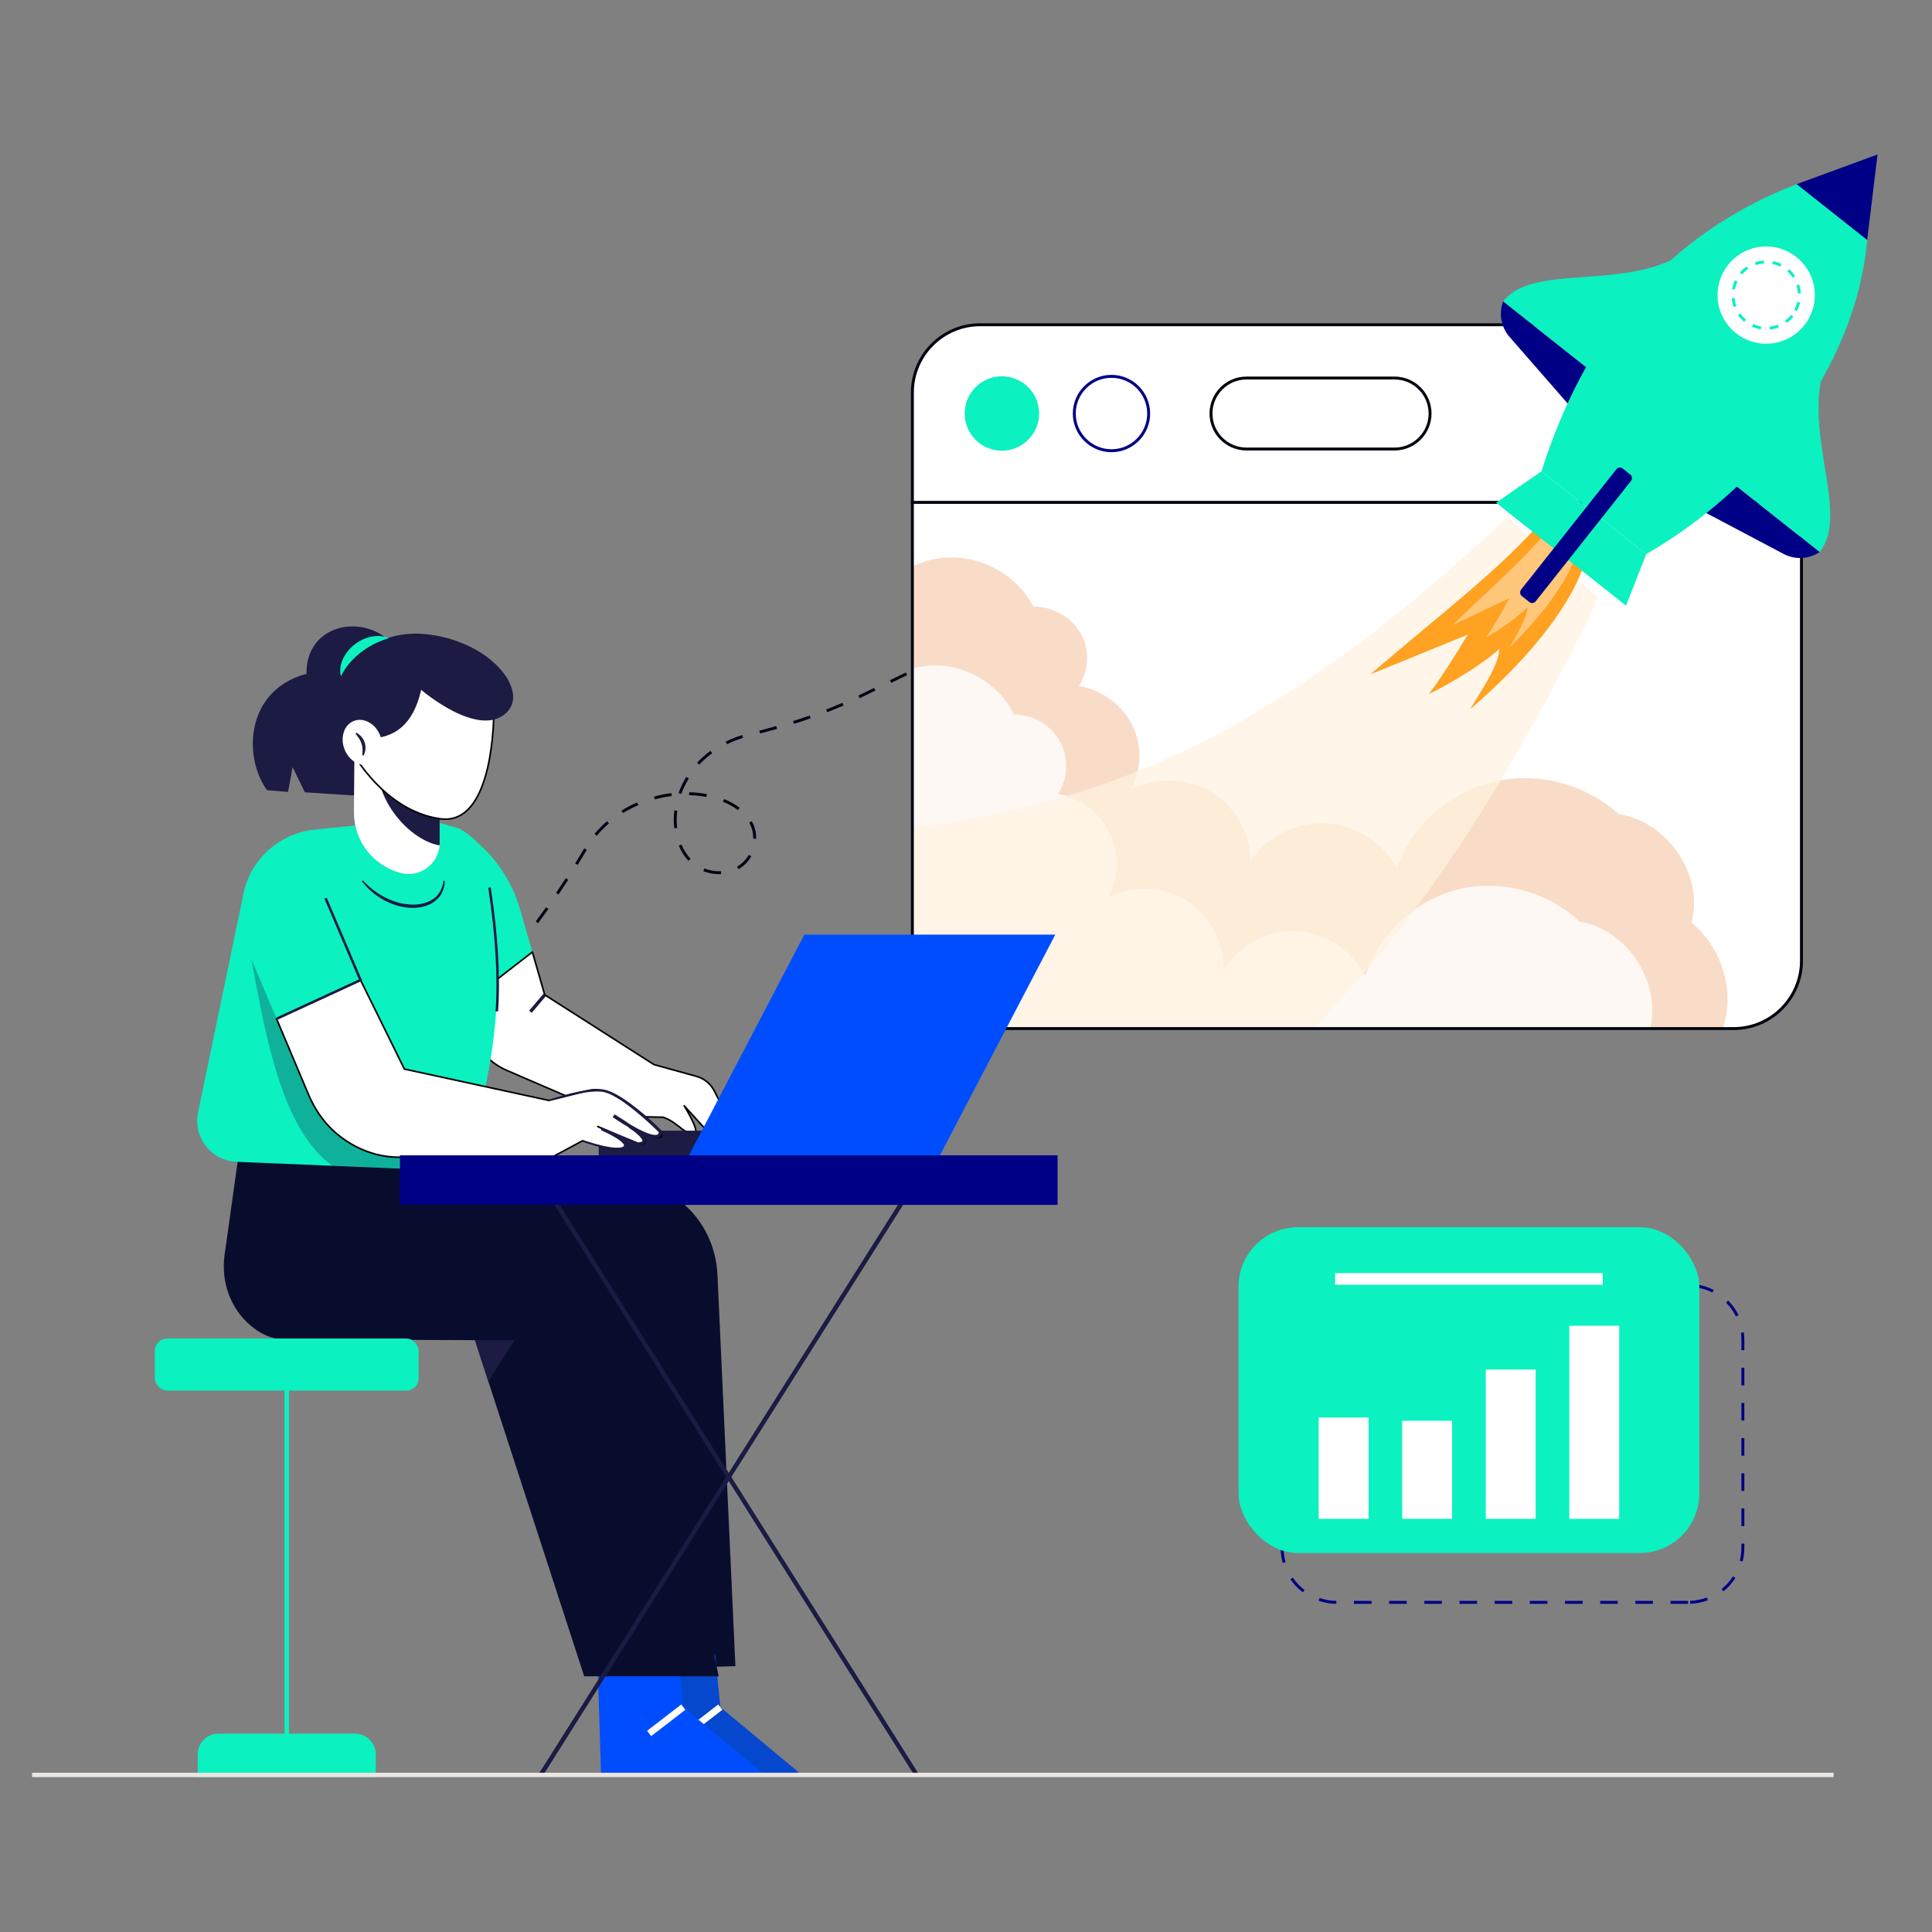 <svg xmlns="http://www.w3.org/2000/svg" xmlns:xlink="http://www.w3.org/1999/xlink" id="Layer_1" viewBox="0 0 1200 1200"><rect x="0" y="0" width="1200" height="1200" fill="#808080" stroke="none"/><defs><style>      .cls-1 {        fill: #030811;      }      .cls-2 {        fill: #eae5e1;      }      .cls-3, .cls-4, .cls-5 {        fill: #fff;      }      .cls-6 {        fill: #090d2d;      }      .cls-7 {        fill: #f9dcc7;      }      .cls-8 {        fill: #0bf1c0;      }      .cls-9 {        fill: none;      }      .cls-4 {        stroke: #000;        stroke-linecap: round;        stroke-linejoin: round;      }      .cls-10 {        opacity: .8;      }      .cls-11 {        fill: #030411;      }      .cls-12 {        fill: #ffa121;      }      .cls-13 {        fill: #fff2e0;        opacity: .7;      }      .cls-14 {        fill: #030414;      }      .cls-5 {        opacity: .4;      }      .cls-15, .cls-16 {        fill: #1b1b43;      }      .cls-17 {        fill: #0548ce;      }      .cls-18 {        fill: #000086;      }      .cls-19 {        fill: #c5c5ff;      }      .cls-16 {        opacity: .3;      }      .cls-20 {        clip-path: url(#clippath);      }      .cls-21 {        fill: #004dff;      }    </style><clipPath id="clippath"><path class="cls-9" d="M566.69,596.73c0,23.27,18.87,42.13,42.13,42.13h467.97c23.27,0,42.13-18.87,42.13-42.13v-284.73h-552.24v284.73Z"></path></clipPath></defs><path class="cls-14" d="M275.47,638.17l-1.26-1.32,7.9-7.54,1.26,1.32-7.9,7.54ZM291.26,623.04l-1.28-1.3c2.57-2.53,5.14-5.14,7.66-7.75l1.31,1.26c-2.52,2.63-5.11,5.25-7.69,7.79ZM306.43,607.25l-1.35-1.23c2.41-2.65,4.85-5.39,7.23-8.16l1.38,1.19c-2.39,2.77-4.84,5.53-7.26,8.19ZM320.74,590.69l-1.41-1.16c2.27-2.77,4.57-5.63,6.81-8.51l1.43,1.12c-2.26,2.89-4.56,5.76-6.84,8.55ZM334.21,573.44l-1.46-1.09c2.14-2.87,4.29-5.84,6.41-8.82l1.48,1.05c-2.12,2.99-4.29,5.97-6.43,8.85ZM346.89,555.59l-1.51-1.02c2.04-3.01,4.05-6.04,6.02-9.09l1.53.99c-1.98,3.06-4,6.1-6.04,9.12ZM446.64,542.97c-3.36,0-6.75-.65-9.81-1.87l.68-1.69c2.85,1.14,6,1.74,9.14,1.74.45-.04.79,0,1.18-.03l.09,1.82c-.42.02-.93,0-1.27.03ZM458.73,539.86l-.91-1.58c3-1.73,5.51-4.27,7.26-7.33l1.58.9c-1.91,3.35-4.65,6.12-7.93,8.01ZM358.79,537.23l-1.55-.96c1.91-3.09,3.8-6.2,5.66-9.32l1.56.93c-1.86,3.14-3.76,6.25-5.68,9.35ZM427.6,534.69c-2.45-2.63-4.47-5.81-5.99-9.44l1.68-.71c1.44,3.44,3.34,6.43,5.65,8.91l-1.33,1.24ZM469.67,521l-1.82-.04v-.49c0-2.73-.55-5.4-1.6-7.73-.27-.61-.58-1.2-.9-1.78l1.58-.9c.35.62.68,1.27.98,1.92,1.16,2.56,1.77,5.5,1.77,8.48v.52ZM370.69,519.09l-1.4-1.17c2.36-2.82,4.97-5.47,7.76-7.88l1.19,1.38c-2.71,2.35-5.25,4.93-7.55,7.67ZM418.79,514.47c-.21-1.73-.31-3.5-.31-5.27,0-1.93.12-3.9.37-5.85l1.81.23c-.24,1.88-.36,3.77-.36,5.62,0,1.7.1,3.4.3,5.05l-1.81.22ZM386.93,505.05l-.96-1.55c3.09-1.91,6.39-3.63,9.8-5.1l.72,1.67c-3.33,1.43-6.55,3.11-9.57,4.97ZM458.34,503.17c-2.65-2.02-5.78-3.76-9.3-5.18l.68-1.69c3.67,1.48,6.95,3.31,9.73,5.42l-1.1,1.45ZM406.68,496.52l-.48-1.76c3.56-.97,7.2-1.69,10.83-2.14l.23,1.81c-3.55.44-7.11,1.15-10.58,2.09ZM438.73,495.01c-3.45-.66-7.05-1.03-10.7-1.12l.04-1.82c3.75.09,7.45.48,11,1.16l-.34,1.79ZM423.17,493.17l-1.71-.62c1.24-3.45,2.86-6.82,4.81-10l1.55.95c-1.88,3.07-3.45,6.32-4.65,9.66ZM434.3,474.96l-1.33-1.24c.53-.57,1.07-1.13,1.63-1.68,2.03-2.01,4.28-3.92,6.66-5.67l1.08,1.47c-2.31,1.69-4.49,3.54-6.46,5.49-.54.53-1.07,1.08-1.58,1.63ZM451.53,462.27l-.81-1.63c3.29-1.63,6.75-3,10.28-4.08l.53,1.74c-3.44,1.05-6.8,2.39-10,3.97ZM472.07,455.58l-.45-1.76c3.56-.91,7.1-1.87,10.53-2.84l.5,1.75c-3.44.98-6.99,1.93-10.57,2.85ZM493.13,449.6l-.55-1.74c3.51-1.11,6.99-2.26,10.34-3.43l.6,1.72c-3.37,1.18-6.87,2.34-10.4,3.45ZM513.81,442.36l-.66-1.7c3.41-1.32,6.8-2.71,10.08-4.12l.72,1.67c-3.3,1.42-6.71,2.82-10.14,4.15ZM533.92,433.67l-.79-1.64,9.82-4.77.8,1.64-9.83,4.77ZM553.58,424.12l-.8-1.64,9.83-4.78.8,1.64-9.83,4.78ZM573.23,414.57l-.8-1.64,9.82-4.78.8,1.64-9.82,4.78ZM592.88,405.02l-.8-1.64,9.83-4.78.8,1.64-9.83,4.78ZM612.53,395.47l-.8-1.64,9.83-4.78.8,1.64-9.83,4.78Z"></path><g><g class="cls-20"><path class="cls-3" d="M566.69,596.73c0,23.27,18.87,42.13,42.13,42.13h467.97c23.27,0,42.13-18.87,42.13-42.13v-284.73h-552.24v284.73Z"></path><path class="cls-7" d="M537.79,384.61c6.46-20.7,26.88-36.58,49.19-38.27,22.31-1.68,45.09,10.95,54.85,30.42,11.87-.11,23.57,6.47,29.34,16.51,5.77,10.04,5.36,23.1-1.02,32.77,14.14,2.45,26.83,11.75,33.09,24.25,6.26,12.5,5.92,27.88-.89,40.09,15.56-7.91,35.46-7.19,50.39,1.82,14.93,9.02,24.34,25.99,23.82,42.98,9.69-15.2,28.28-24.68,46.75-23.84,18.48.84,36.09,11.97,44.31,27.99,8.67-25.95,31.8-46.9,59.17-53.6,27.37-6.7,58.07,1.08,78.55,19.9,30.8,4.82,53.25,38.26,45.23,67.38,16.64,13.77,25.14,36.15,21.66,57.03-3.48,20.88-18.82,39.52-39.08,47.49l-529.96-.34-45.18-202.19,79.78-90.39Z"></path><g class="cls-10"><path class="cls-3" d="M529.38,451.76c6.25-20.7,26-36.6,47.56-38.3,21.56-1.7,43.55,10.91,52.97,30.38,11.47-.12,22.77,6.46,28.34,16.49,5.56,10.03,5.16,23.1-1.01,32.77,13.66,2.44,25.92,11.73,31.95,24.23,6.03,12.49,5.69,27.87-.89,40.09,15.04-7.92,34.27-7.22,48.69,1.78,14.42,9,23.49,25.97,22.98,42.96,9.38-15.21,27.34-24.7,45.19-23.87,17.85.83,34.86,11.94,42.79,27.95,8.4-25.96,30.76-46.93,57.21-53.65,26.44-6.72,56.1,1.04,75.87,19.84,29.75,4.79,51.42,38.22,43.64,67.34,16.06,13.76,24.26,36.13,20.89,57.01-3.38,20.88-18.21,39.53-37.79,47.52l-512.02.08-43.49-202.15,77.15-90.45Z"></path></g><g><path class="cls-13" d="M936.45,321.12c-153.38,144.24-262.15,183.14-399.18,197.04l-9.1,145.66,143.84,49.16c125.63-3.64,246.26-185.51,320.77-341.53l-56.32-50.33"></path><path class="cls-12" d="M958.06,323c-24.94,29.5-62.55,57.73-106.9,95.84l60.53-24.67c-7.42,12.3-18.23,29.51-24.29,36.89,13.95-6.44,36.4-20.61,43.83-28.12,0,10.48-12.63,28.01-18.13,37.59,32.28-27.63,61.65-61.36,71.14-90.99l-26.17-26.55"></path><path class="cls-5" d="M965.12,324.49c-14.75,19.55-36.83,38.4-62.92,63.79l35.32-16.76c-4.43,8.12-10.86,19.49-14.45,24.38,8.15-4.36,21.3-13.85,25.68-18.84-.11,6.86-7.6,18.45-10.89,24.77,18.99-18.4,36.35-40.77,42.15-60.25l-14.89-17.09"></path></g></g><g><path class="cls-11" d="M1076.8,639.78h-467.97c-23.73,0-43.04-19.31-43.04-43.04v-285.64h554.06v285.64c0,23.73-19.31,43.04-43.04,43.04ZM567.6,312.92v283.82c0,22.73,18.49,41.22,41.22,41.22h467.97c22.73,0,41.22-18.49,41.22-41.22v-283.82h-550.42Z"></path><g><path class="cls-3" d="M1076.8,201.69h-467.97c-23.27,0-42.13,18.86-42.13,42.13v68.18h552.24v-68.18c0-23.28-18.87-42.13-42.13-42.13Z"></path><path class="cls-11" d="M1119.84,312.92h-554.06v-69.09c0-23.73,19.31-43.04,43.04-43.04h467.97c23.73,0,43.04,19.31,43.04,43.04v69.09ZM567.6,311.1h550.42v-67.27c0-22.73-18.49-41.22-41.22-41.22h-467.97c-22.73,0-41.22,18.49-41.22,41.22v67.27Z"></path></g><g><circle class="cls-8" cx="622.32" cy="256.85" r="23.1" transform="translate(246.82 815.65) rotate(-78.53)"></circle><g><circle class="cls-3" cx="690.36" cy="256.85" r="23.1" transform="translate(20.58 563.39) rotate(-45)"></circle><path class="cls-18" d="M690.36,280.86c-13.24,0-24.01-10.77-24.01-24.01s10.77-24.01,24.01-24.01,24.01,10.77,24.01,24.01-10.77,24.01-24.01,24.01ZM690.36,234.66c-12.23,0-22.19,9.95-22.19,22.19s9.95,22.19,22.19,22.19,22.19-9.95,22.19-22.19-9.95-22.19-22.19-22.19Z"></path></g><g><rect class="cls-3" x="752.18" y="234.8" width="136.07" height="44.1" rx="10.55" ry="10.55"></rect><path class="cls-1" d="M866.19,279.81h-91.97c-12.66,0-22.96-10.3-22.96-22.96s10.3-22.96,22.96-22.96h91.97c12.66,0,22.96,10.3,22.96,22.96s-10.3,22.96-22.96,22.96ZM774.22,235.71c-11.66,0-21.14,9.48-21.14,21.14s9.48,21.14,21.14,21.14h91.97c11.66,0,21.14-9.48,21.14-21.14s-9.48-21.14-21.14-21.14h-91.97Z"></path></g></g></g><g><g><path class="cls-8" d="M1053.89,151.44c-36.88,32.28-100.49,10.03-120.25,35.81l56.48,44.72,63.77-80.54Z"></path><path class="cls-18" d="M933.64,187.25h0c-2.83,7.52-1.29,15.98,3.99,22.04l40.02,45.84,12.47-23.15-56.48-44.72Z"></path></g><g><path class="cls-8" d="M1137.48,217.63c-22.97,43.3,13.27,100.11-7.29,125.26l-56.48-44.72,63.77-80.54Z"></path><path class="cls-18" d="M1130.19,342.89h0c-6.67,4.47-15.26,4.92-22.36,1.17l-53.79-28.45,19.68-17.44,56.48,44.72Z"></path></g><polygon class="cls-18" points="1166.17 95.95 1115.89 114.41 1159.73 149.13 1166.17 95.95"></polygon><path class="cls-8" d="M1159.73,149.13c-7.02,79.57-65.82,153.81-137.22,195.05l-65.07-51.47c27.3-85.9,78.15-147.38,158.45-178.3l43.84,34.72Z"></path><polygon class="cls-8" points="957.44 292.71 929.22 312.25 1009.95 376.18 1022.51 344.18 957.44 292.71"></polygon><g><circle class="cls-3" cx="1097.01" cy="183.29" r="30.2" transform="translate(-13.97 130.8) rotate(-6.78)"></circle><path class="cls-8" d="M1099.3,204.69l-.19-1.81c1.73-.18,3.43-.6,5.06-1.23l.66,1.7c-1.77.69-3.63,1.14-5.52,1.34ZM1093.61,204.55c-1.88-.3-3.72-.85-5.45-1.63l.75-1.66c1.58.72,3.26,1.22,4.98,1.49l-.28,1.8ZM1109.8,200.61l-1.08-1.46c1.39-1.03,2.65-2.25,3.74-3.62l1.43,1.13c-1.19,1.5-2.56,2.83-4.08,3.96ZM1083.34,199.91c-1.48-1.21-2.78-2.61-3.88-4.16l1.48-1.05c1,1.41,2.2,2.69,3.55,3.81l-1.16,1.41ZM1116.11,193.23l-1.61-.84c.8-1.54,1.4-3.19,1.77-4.89l1.78.39c-.41,1.86-1.06,3.66-1.93,5.35ZM1076.81,190.72c-.65-1.78-1.07-3.65-1.24-5.55l1.81-.16c.15,1.74.54,3.45,1.13,5.08l-1.71.63ZM1116.69,182.31c-.09-1.75-.41-3.47-.95-5.12l1.73-.56c.59,1.8.93,3.68,1.03,5.59l-1.82.09ZM1077.61,179.81l-1.79-.32c.33-1.88.92-3.7,1.74-5.42l1.64.78c-.74,1.57-1.28,3.24-1.59,4.96ZM1113.5,172.49c-.95-1.45-2.1-2.78-3.41-3.94l1.21-1.36c1.43,1.27,2.68,2.71,3.72,4.3l-1.52,1ZM1082.03,170.49l-1.38-1.18c1.24-1.45,2.66-2.73,4.23-3.8l1.03,1.5c-1.43.98-2.74,2.15-3.87,3.48ZM1105.78,165.64c-1.56-.78-3.22-1.34-4.93-1.68l.35-1.79c1.87.37,3.68.99,5.38,1.83l-.81,1.63ZM1090.55,164.67l-.59-1.72c1.79-.62,3.67-1,5.57-1.13l.13,1.82c-1.74.12-3.46.47-5.1,1.04Z"></path></g><rect class="cls-18" x="973.02" y="282.01" width="11.63" height="101.03" rx="2.78" ry="2.78" transform="translate(417.89 -535.83) rotate(38.37)"></rect></g></g><g><path class="cls-18" d="M1048.52,996.17h-10.92v-1.82h10.92v1.82ZM1026.67,996.17h-10.92v-1.82h10.92v1.82ZM1004.82,996.17h-10.92v-1.82h10.92v1.82ZM982.97,996.17h-10.92v-1.82h10.92v1.82ZM961.12,996.17h-10.92v-1.82h10.92v1.82ZM939.27,996.17h-10.92v-1.82h10.92v1.82ZM917.42,996.17h-10.92v-1.82h10.92v1.82ZM895.58,996.17h-10.92v-1.82h10.92v1.82ZM873.73,996.17h-10.92v-1.82h10.92v1.82ZM851.88,996.17h-10.92v-1.82h10.92v1.82ZM830.02,996.16c-3.77-.03-7.47-.66-11.01-1.88l.59-1.72c3.35,1.15,6.86,1.75,10.43,1.78l-.02,1.82ZM1049.83,996.14l-.07-1.82c3.57-.13,7.06-.83,10.38-2.07l.64,1.7c-3.5,1.31-7.18,2.05-10.95,2.19ZM809.17,989.02c-2.98-2.28-5.57-5.01-7.68-8.1l1.5-1.03c2,2.94,4.45,5.52,7.28,7.68l-1.11,1.45ZM1070.47,988.4l-1.15-1.42c2.77-2.24,5.15-4.89,7.06-7.88l1.53.99c-2.03,3.15-4.53,5.95-7.45,8.31ZM796.75,970.8c-.88-3.09-1.33-6.31-1.33-9.56v-1.49h1.82v1.49c0,3.08.42,6.13,1.26,9.06l-1.75.5ZM1082.37,969.85l-1.76-.45c.67-2.65,1.01-5.39,1.01-8.16v-2.46h1.82v2.46c0,2.91-.36,5.81-1.07,8.6ZM797.24,948.83h-1.82v-10.92h1.82v10.92ZM1083.44,947.86h-1.82v-10.92h1.82v10.92ZM797.24,926.98h-1.82v-10.92h1.82v10.92ZM1083.44,926.01h-1.82v-10.92h1.82v10.92ZM797.24,905.13h-1.82v-10.92h1.82v10.92ZM1083.44,904.17h-1.82v-10.92h1.82v10.92ZM797.24,883.28h-1.82v-10.92h1.82v10.92ZM1083.44,882.32h-1.82v-10.92h1.82v10.92ZM797.24,861.43h-1.82v-10.92h1.82v10.92ZM1083.44,860.47h-1.82v-10.92h1.82v10.92ZM797.24,839.59h-1.82v-7.28c0-1.24.07-2.5.2-3.73l1.81.19c-.12,1.17-.19,2.37-.19,3.54v7.28ZM1083.44,838.62h-1.82v-6.31c0-1.5-.1-3-.3-4.48l1.8-.24c.21,1.55.32,3.14.32,4.72v6.31ZM800.23,818.56l-1.66-.76c1.56-3.41,3.65-6.53,6.21-9.28l1.33,1.24c-2.43,2.61-4.41,5.57-5.89,8.8ZM1078.23,817.71c-1.57-3.18-3.63-6.09-6.13-8.63l1.3-1.28c2.64,2.68,4.81,5.74,6.47,9.1l-1.63.8ZM814.46,803.26l-.87-1.6c3.29-1.8,6.84-3.06,10.53-3.72l.32,1.79c-3.5.63-6.86,1.82-9.98,3.53ZM1063.57,802.82c-3.17-1.62-6.56-2.71-10.07-3.24l.27-1.8c3.71.56,7.29,1.71,10.63,3.42l-.83,1.62ZM1042.73,799.21h-10.92v-1.82h10.92v1.82ZM1020.88,799.21h-10.92v-1.82h10.92v1.82ZM999.03,799.21h-10.92v-1.82h10.92v1.82ZM977.18,799.21h-10.92v-1.82h10.92v1.82ZM955.33,799.21h-10.92v-1.82h10.92v1.82ZM933.49,799.21h-10.92v-1.82h10.92v1.82ZM911.64,799.21h-10.92v-1.82h10.92v1.82ZM889.79,799.21h-10.92v-1.82h10.92v1.82ZM867.94,799.21h-10.92v-1.82h10.92v1.82ZM846.09,799.21h-10.92v-1.82h10.92v1.82Z"></path><rect class="cls-8" x="769.28" y="762.22" width="286.19" height="202.38" rx="36.91" ry="36.91"></rect><g><rect class="cls-3" x="819.04" y="880.44" width="30.99" height="62.93"></rect><rect class="cls-3" x="870.93" y="882.46" width="30.99" height="60.91"></rect><rect class="cls-3" x="922.83" y="850.64" width="30.99" height="92.73"></rect><rect class="cls-3" x="974.72" y="823.44" width="30.99" height="119.94"></rect></g><rect class="cls-3" x="829.24" y="790.73" width="166.27" height="7.27"></rect></g><g><g><g><path class="cls-8" d="M322.97,564.66c-5.27-18.27-16.42-34.28-31.73-45.56l-6.15-4.53,5.22,107.96,40.35-31.21-7.69-26.66Z"></path><path class="cls-4" d="M452.63,695.15l-8.96-17.55c-2.27-4.45-6.3-7.74-11.11-9.07l-26.37-7.3-67.85-43.32-7.67-26.59-40.35,31.21.37,7.58c.73,15.21,10.06,28.68,24.05,34.71l65.88,28.42,31.31.7c10.09,3.48,13.57,12.18,19.83,9.05,2.33-1.17-6.78-16.18-6.78-16.18l15.14,16.7,12.53-8.35Z"></path><rect class="cls-15" x="327.04" y="622.08" width="13.7" height="2.09" transform="translate(-357.21 474.32) rotate(-49.66)"></rect></g><g><path class="cls-6" d="M334.62,738.88l49.36-4.36c32.13-2.84,60.08,23.11,61.65,57.23l11.15,243.11-68.09,2.12-54.07-298.1Z"></path><g><polygon class="cls-17" points="394.17 1034.56 396.26 1101.72 497.16 1101.72 447.41 1060.31 444.27 1027.95 394.17 1034.56"></polygon><rect class="cls-3" x="423.4" y="1066.4" width="26.79" height="4.17" transform="translate(-561.32 488.65) rotate(-37.61)"></rect></g></g><g><g><polygon class="cls-21" points="371.21 1034.56 373.3 1101.72 474.2 1101.72 424.44 1060.31 421.31 1027.95 371.21 1034.56"></polygon><rect class="cls-3" x="400.43" y="1066.4" width="26.79" height="4.17" transform="translate(-566.1 474.63) rotate(-37.61)"></rect></g><path class="cls-6" d="M446.36,1041.17h-83.51l-59.52-183.13-8.33-25.64-118.99-.52c-7.35-.1-14.38-3.51-20.35-8.54-12.65-10.67-18.48-27.43-16.18-43.82l10.44-74.47,176.78,22.98c33.53,4.36,60.6,29.46,67.49,62.55l52.17,250.58Z"></path><polygon class="cls-15" points="319.54 832.41 303.34 858.05 295.01 832.41 319.54 832.41"></polygon></g><g><path class="cls-8" d="M297.68,691.58c-.86,3.44-1.75,6.89-2.67,10.35l-6.26,25.57-82.46-3.42-59.37-2.46c-15.74-.65-27.14-15.26-23.92-30.69l27.68-133.21c3.55-22.65,21.94-40.08,44.76-42.44l67.74-6.97,21.92,6.26c21.4,11.48,21.42,32.3,22.44,45.93,4.49,59.66-1.04,95.8-9.85,131.08Z"></path><path class="cls-16" d="M241.77,687.32c-.86,3.44,54.15,11.15,53.23,14.61l-6.26,25.57-82.46-3.42c-28.81-21.73-39.6-69.02-50.1-128.26l85.59,91.5Z"></path><path class="cls-15" d="M225.39,546.84c3.61,3.87,7.72,7.25,12.32,9.77,4.58,2.52,9.56,4.36,14.72,4.97,5.11.67,10.5.23,14.98-2.2,4.58-2.28,7.5-7.09,8.05-12.3l.81.05c-.03,2.73-.72,5.49-2.07,7.95-1.37,2.45-3.46,4.49-5.89,5.89-4.91,2.84-10.73,3.35-16.14,2.66-5.45-.75-10.69-2.66-15.34-5.5-4.68-2.79-8.77-6.5-12.07-10.77l.63-.52Z"></path><path class="cls-15" d="M309.36,628.23l-1.56-.11c1.5-21-.02-46.82-4.52-76.72l1.55-.23c4.51,30.02,6.04,55.95,4.53,77.07Z"></path></g><g><rect class="cls-15" x="371.9" y="702.28" width="77.59" height="15.31"></rect><polygon class="cls-21" points="583.8 717.59 427.92 717.59 499.6 580.5 655.47 580.5 583.8 717.59"></polygon></g><g><path class="cls-15" d="M242.56,398.71c-18.27-18.01-52.71-10.44-52.19,19.83-37.58,9.92-39.66,51.15-24.53,72.28l13.05,1.04,2.87-15.4,7.57,15.66,36.53,2.35,16.7-95.77Z"></path><path class="cls-3" d="M273.09,466.03v57.51c0,.52-.02,1.02-.06,1.52-.9,11.84-12.36,20.21-24.07,17.18-17.26-4.47-29.27-20.08-29.12-37.91l.29-38.31h52.96Z"></path><path class="cls-15" d="M273.09,490.9v32.65c0,.52-.02,1.02-.06,1.52-15.39-2.53-33.17-20.33-37.51-39.73l37.58,5.55Z"></path><path class="cls-4" d="M304.22,470.29c-.79,4.57-1.86,9.25-3.28,13.69-4.59,14.59-12.84,26.7-27.6,24.59-34.7-4.97-54.01-40.71-54.01-40.71l23.74-27.14,15.93-21.42,47.74,20.63s.25,14.59-2.53,30.35Z"></path><path class="cls-15" d="M229.6,458.73c15.23-.49,27.01-8.24,32.01-30.27,0,0,35.49,30.62,52.89,14.27,14.57-13.69-10.15-45.2-51.05-48.95-14.9-1.37-29.76,3.29-41.44,12.64-19.83,15.89-21.72,52.84-3.19,65.62l10.79-13.31Z"></path><path class="cls-8" d="M211.76,420.1c-.99-3.6-.25-7.58,1.35-11.02,1.63-3.46,4.14-6.46,7.15-8.8,3-2.34,6.52-4.01,10.23-4.78,3.69-.76,7.61-.64,11.02.85-3.52,1.13-6.57,2.34-9.44,3.82-2.86,1.46-5.5,3.16-7.97,5.07-2.47,1.92-4.76,4.04-6.82,6.45-2.08,2.42-3.9,5.08-5.51,8.41Z"></path><g><ellipse class="cls-3" cx="225.03" cy="461.16" rx="11.87" ry="14.35" transform="translate(-155.26 116.65) rotate(-21.82)"></ellipse><path class="cls-15" d="M225.03,469.05c.26-2.54.28-4.95-.46-7.16-.72-2.22-2.13-4.16-3.75-6.15l.51-.63c2.36,1.23,4.36,3.43,5.22,6.15.86,2.71.49,5.67-.73,8.03l-.78-.24Z"></path></g></g><g><g><polygon class="cls-8" points="205.94 572.15 156.18 595.81 171.79 632.8 223.95 608.74 205.94 572.15"></polygon><path class="cls-19" d="M390.24,700.44c-1.38-.69-2.24-1.15-2.24-1.15l.5-.98s.92.44,2.25,1.16l-.51.98Z"></path><path class="cls-4" d="M410.87,705.59c-1.61,3.17-13.92-2.44-19.67-5.26,4.45,2.46,12.11,7.31,8.71,9.96-2.73,2.11-8.79-2.38-28.62-10.61,3.01,1.42,20.73,9.85,16.26,13.05-4.86,3.47-25.74-4.18-25.74-4.18l-18.1,9.73h-20.88l-75.11.48c-4.72.02-9.39-.58-13.92-1.75-8.91-2.28-17.31-6.7-24.43-12.65-4.49-3.76-8.35-8.16-11.59-13.01-2.42-3.63-4.49-7.54-6.2-11.61l-19.81-46.93,52.17-24.07,27.22,55.26,89.77,19.5,25.05-6.26c5.39-1.36,13.01.92,17.74,3.82,11.57,7.08,28.64,21.5,27.14,24.53Z"></path></g><path class="cls-15" d="M340.81,683.11c6.22-2.07,12.53-3.86,18.97-5.2,3.22-.66,6.48-1.2,9.8-1.4,1.66-.09,3.34-.06,5.04.13.84.17,1.67.39,2.51.59.8.28,1.57.6,2.36.9,6.11,2.77,11.43,6.73,16.57,10.8,5.14,4.1,10,8.5,14.72,13.1l.22.21.05.27c.17.99.05,1.9-.5,2.82-.34.39-.68.81-1.13,1-.44.28-.87.39-1.3.45-1.73.28-3.24-.07-4.69-.46-2.9-.8-5.49-2.12-8.1-3.4-2.56-1.37-5.07-2.79-7.51-4.32-2.48-1.47-4.84-3.12-7.26-4.68l1.1-1.76c4.27,2.53,8.42,5.19,12.4,8.21,1.97,1.53,3.92,3.09,5.6,5.15.4.54.81,1.09,1.09,1.84.16.35.24.79.25,1.27-.04.5-.19,1.03-.54,1.42-.66.76-1.45,1.02-2.12,1.18-.7.18-1.35.22-2.01.29l-.2.02-.22-.09-22.66-9.49.68-1.59c3.57,1.65,7.05,3.42,10.36,5.59,1.62,1.16,3.31,2.2,4.5,4.2.27.5.47,1.28.19,2-.29.7-.84,1.14-1.35,1.38-1.05.53-2.1.64-3.12.7-4.06.09-7.88-.86-11.66-1.79-3.78-1-7.48-2.17-11.15-3.5l.28-.77c3.66,1.23,7.39,2.31,11.14,3.2,3.74.84,7.6,1.66,11.32,1.48,1.78-.07,3.89-.85,3.03-2.02-.81-1.37-2.5-2.53-4.04-3.56-3.21-2.04-6.69-3.76-10.19-5.32l.68-1.59,22.74,9.29-.43-.07c.56-.06,1.14-.1,1.63-.24.51-.11.93-.34,1.07-.51.32-.13-.11-1.25-.82-2.09-1.44-1.76-3.35-3.31-5.27-4.77-3.87-2.91-8.02-5.55-12.21-8.01l1.1-1.76c2.4,1.54,4.73,3.2,7.17,4.65,2.41,1.52,4.88,2.93,7.37,4.28,2.52,1.25,5.07,2.55,7.7,3.28,1.29.37,2.67.63,3.77.44l.4-.07c.12-.03.2-.11.31-.16.24-.07.31-.26.48-.38.2-.31.29-.9.22-1.32l.26.48c-4.62-4.55-9.48-8.92-14.49-13.05-5.03-4.09-10.27-8.06-16.05-10.77l-2.2-.88c-.75-.18-1.5-.39-2.26-.56-1.55-.19-3.14-.25-4.75-.18-3.21.13-6.43.58-9.63,1.17-6.39,1.19-12.73,2.83-18.95,4.74l-.26-.77Z"></path><polygon class="cls-15" points="172.1 633.52 171.45 632.1 222.93 608.35 201.49 558.17 202.93 557.56 224.97 609.14 172.1 633.52"></polygon></g></g><g><rect class="cls-8" x="176.74" y="853.29" width="2.73" height="235.21"></rect><rect class="cls-8" x="96.16" y="831.37" width="163.88" height="32.36" rx="7.74" ry="7.74"></rect><path class="cls-8" d="M135.7,1076.8h84.8c7.13,0,12.92,5.79,12.92,12.92v14.08h-110.64v-14.08c0-7.13,5.79-12.92,12.92-12.92Z"></path></g><g><g><rect class="cls-15" x="451.26" y="698.99" width="2.73" height="436.9" transform="translate(-419.71 383.02) rotate(-32.25)"></rect><rect class="cls-15" x="234.17" y="916.08" width="436.9" height="2.73" transform="translate(-564.79 810.47) rotate(-57.74)"></rect></g><rect class="cls-18" x="248.39" y="717.59" width="408.48" height="30.8"></rect></g></g><rect class="cls-2" x="19.91" y="1101.07" width="1118.97" height="2.73"></rect></svg>